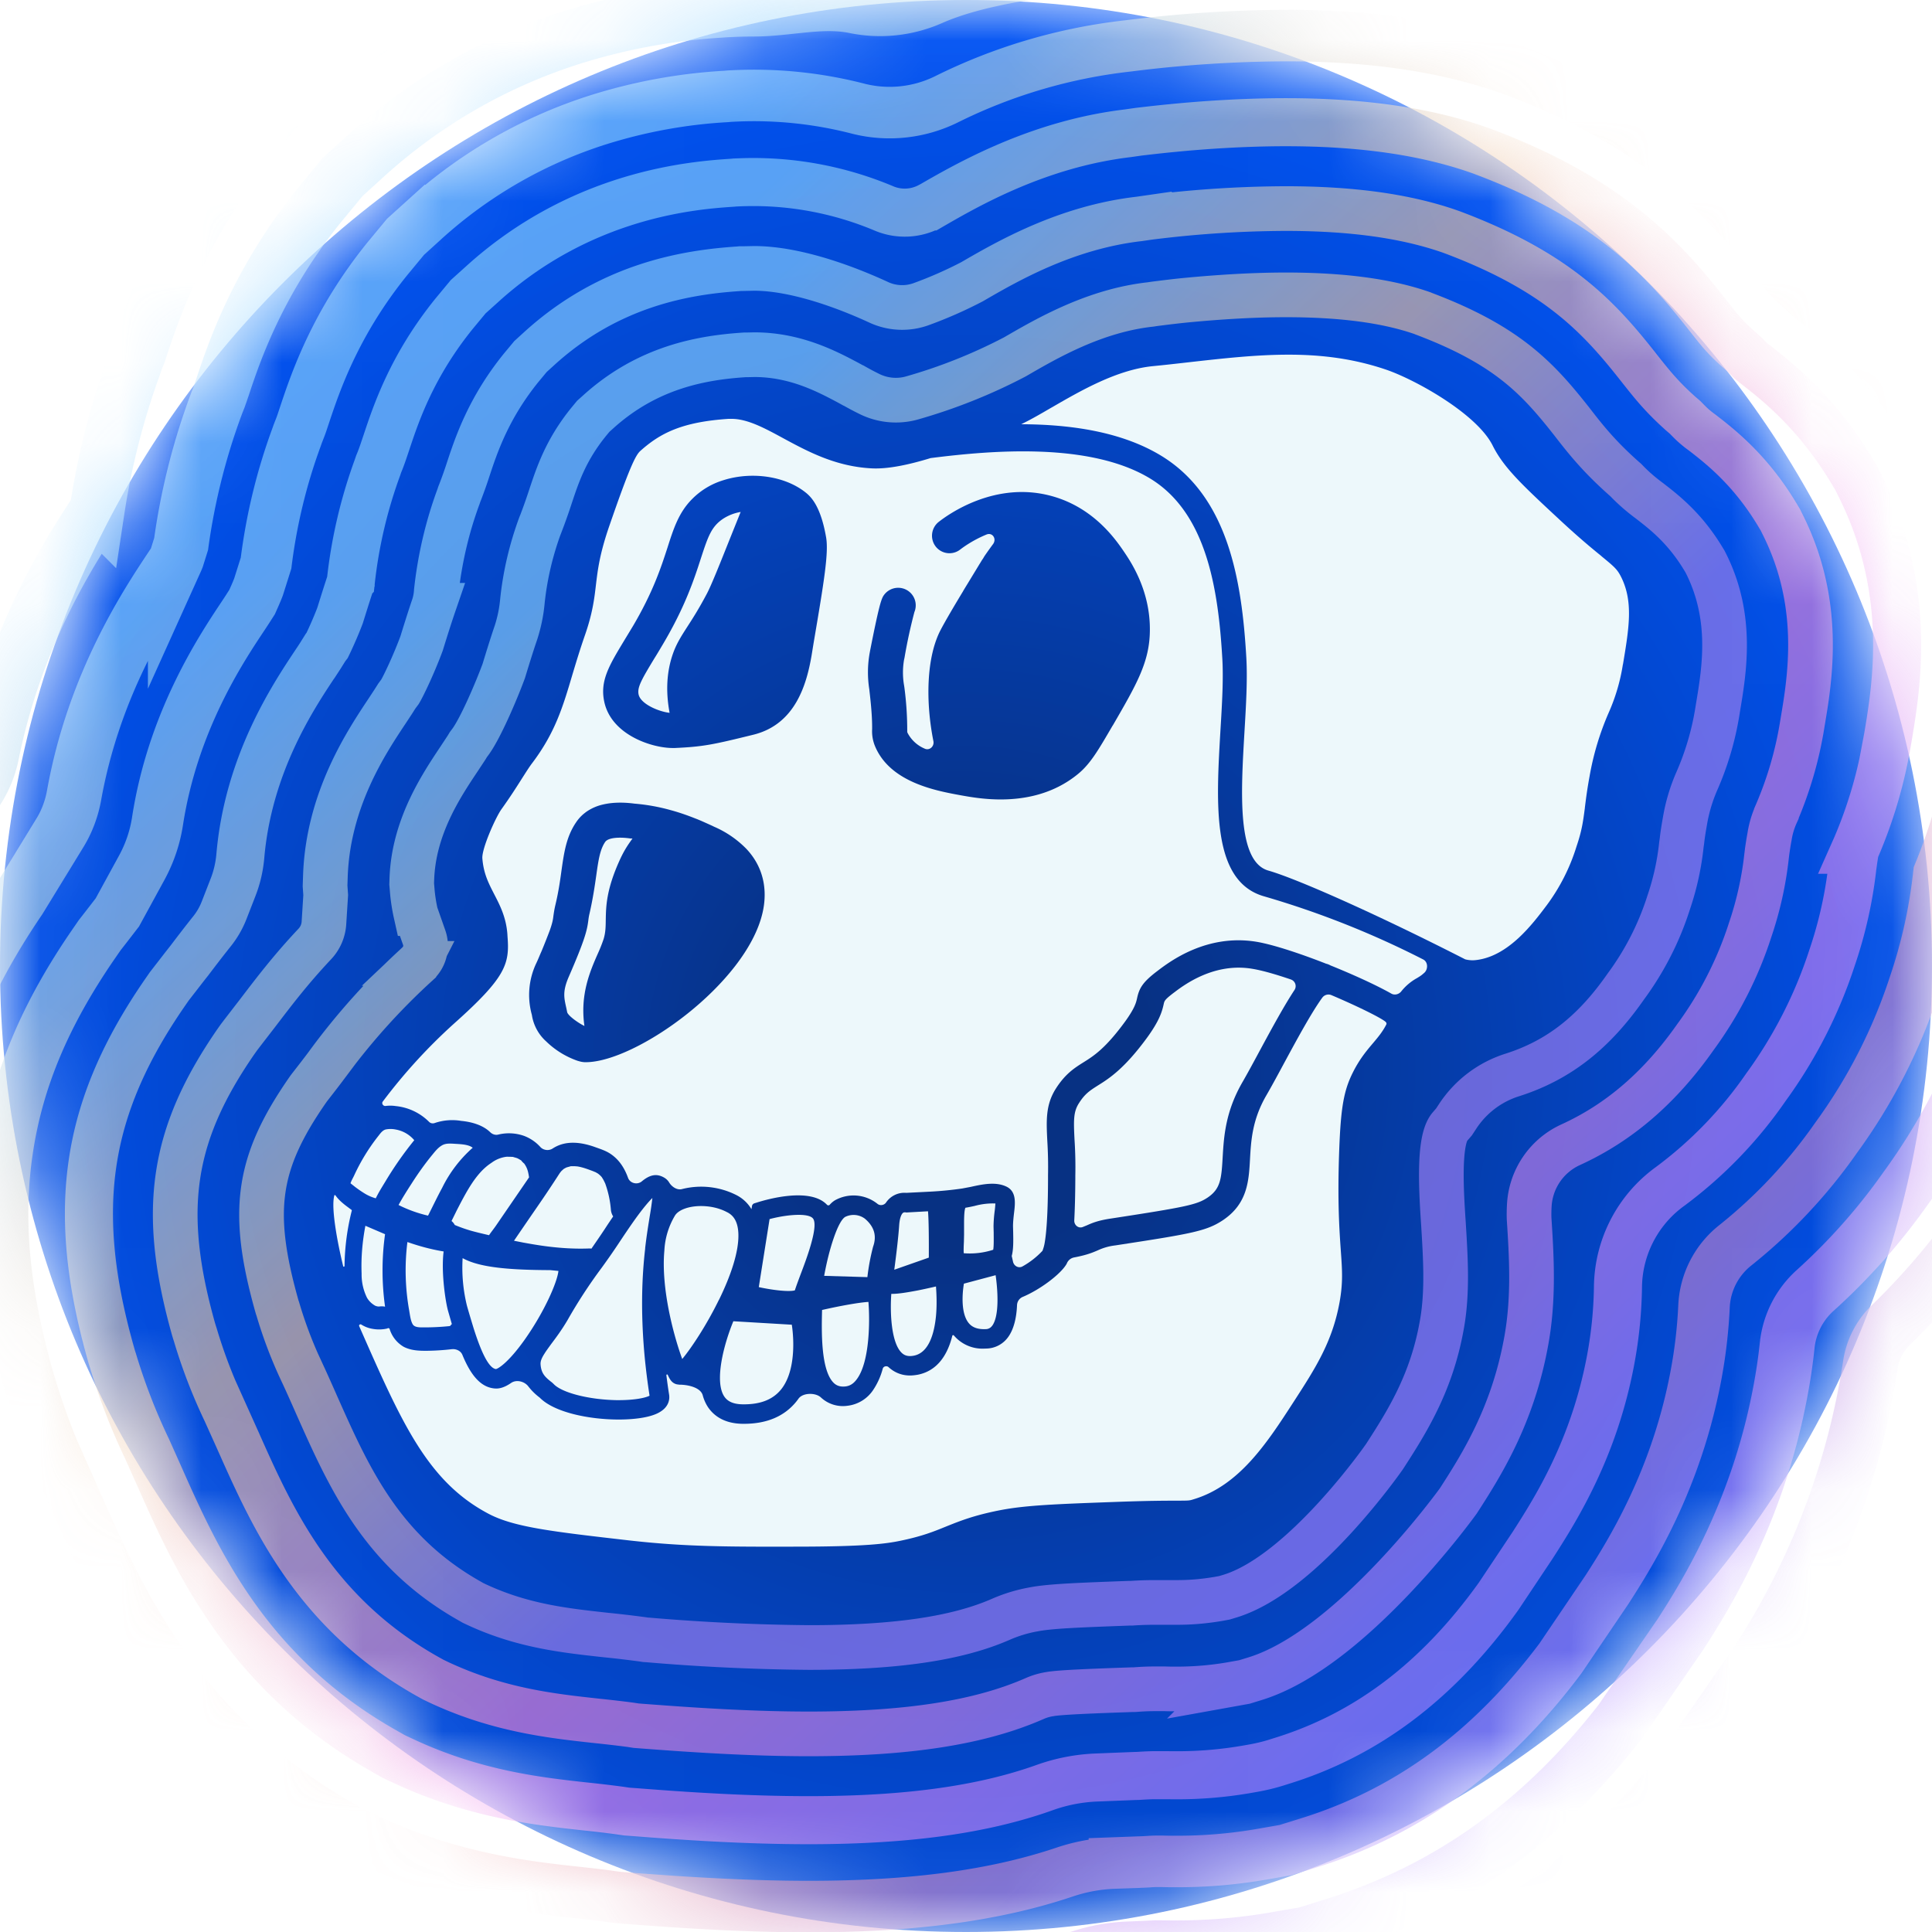<svg xmlns="http://www.w3.org/2000/svg" width="24" height="24" fill="none"><mask id="b" width="24" height="24" x="0" y="0" maskUnits="userSpaceOnUse" style="mask-type:alpha"><path fill="url(#a)" d="M24 12c0-6.627-5.373-12-12-12S0 5.373 0 12s5.373 12 12 12 12-5.373 12-12Z"/></mask><g mask="url(#b)"><path fill="url(#c)" d="M24 12c0-6.627-5.373-12-12-12S0 5.373 0 12s5.373 12 12 12 12-5.373 12-12Z"/><path fill="#EDF8FB" d="M20.16 8.254a2.37 2.37 0 0 1-.177.601 3.449 3.449 0 0 0-.236.784c-.03.162-.045.28-.058.384l-.001.006v.006c-.022.167-.036.28-.104.48a2.42 2.42 0 0 1-.369.729c-.178.237-.478.635-.877.682a.356.356 0 0 1-.137-.009c-1.134-.579-2.107-1.006-2.444-1.102-.393-.111-.342-.966-.298-1.72.02-.337.039-.656.023-.93-.055-.951-.224-1.993-1.053-2.501-.495-.303-1.133-.392-1.744-.394.114-.054.24-.127.377-.207l.004-.002c.36-.208.805-.466 1.249-.512.144-.014.287-.03.427-.046.893-.101 1.665-.188 2.48.09.368.127 1.125.55 1.32.941.138.277.37.493.833.923.242.225.4.355.517.45l.005.005c.163.134.195.162.244.261.15.306.095.631.02 1.081ZM16.037 12.168a.087.087 0 0 1 .043.131c-.121.184-.26.436-.426.744-.078.145-.152.282-.214.39-.22.376-.237.694-.252.949-.015.266-.028.388-.187.495-.132.088-.266.117-1.2.26-.162.024-.235.056-.298.084l-.054.022c-.054.02-.107-.026-.104-.083.007-.135.012-.303.013-.514v-.04a5.24 5.24 0 0 0-.01-.451c-.012-.239-.013-.339.05-.443.078-.125.139-.163.239-.227.14-.087.33-.208.614-.597.15-.207.184-.318.205-.415.009-.04.012-.055.128-.143.123-.093.496-.376.974-.295.132.022.3.072.48.133ZM12.324 16.47a.096.096 0 0 1-.079.041c-.097.004-.166-.02-.211-.075-.096-.117-.083-.352-.06-.49l.394-.105c.03.209.045.513-.044.63ZM12.356 15.046a1.613 1.613 0 0 0-.014.19l.002.076c0 .065.003.167-.006.213a.94.94 0 0 1-.366.043c-.003-.04 0-.1.002-.14l.002-.091v-.098c0-.075-.001-.2.017-.236.038-.006.076-.014.116-.023a.854.854 0 0 1 .256-.03 1.28 1.28 0 0 1-.009.096ZM11.627 16.35c-.02.201-.082.451-.272.49-.085.017-.126-.009-.152-.033-.128-.119-.149-.478-.131-.734.085.001.197-.018.33-.043.08-.016.16-.034.225-.049.007.095.013.23 0 .368ZM11.537 15.623l-.428.15c.022-.166.051-.4.061-.555.008-.11.037-.143.046-.15.003-.003.009-.008.024-.008h.008l.01.002.27-.015c.011.127.011.406.01.576ZM10.845 15.49a2.674 2.674 0 0 0-.07.375l-.537-.016c.03-.166.072-.335.119-.47.046-.134.096-.234.142-.262a.235.235 0 0 1 .245.022c.118.1.15.216.101.35ZM10.645 17.131c-.041.057-.087.086-.144.092-.059.006-.104-.007-.14-.04-.169-.156-.155-.665-.149-.91.223-.051.463-.094.576-.1.017.204.022.734-.143.958ZM9.944 15.834c-.026.07-.051.136-.07.195-.063.02-.254.002-.448-.04l.134-.845c.22-.058.475-.077.536-.011.082.086-.082.518-.152.701ZM9.703 17.26c-.104.128-.26.188-.478.185-.15-.002-.204-.06-.231-.102-.12-.191-.003-.642.116-.93l.726.043c.008.05.014.112.017.18.008.204-.018.46-.15.624Z"/><path fill="#EDF8FB" d="M15.704 11.135c-.654-.185-.597-1.141-.543-2.065.02-.327.038-.636.023-.89-.05-.864-.196-1.806-.892-2.233-.748-.457-1.972-.353-2.728-.257h-.002c-.277.085-.536.139-.736.128-.446-.023-.793-.21-1.098-.375-.239-.13-.446-.24-.642-.24h-.032c-.586.038-.855.18-1.1.399-.06.054-.136.212-.381.92-.124.357-.147.552-.17.743-.02.173-.042.352-.134.618-.064.184-.112.343-.158.496-.12.406-.216.726-.504 1.106-.034.045-.076.112-.124.187-.065.103-.146.23-.252.378-.075.104-.248.494-.239.613.015.189.076.306.146.443.07.135.15.288.165.5l.002.034c.026.334-.022.502-.66 1.071a6.812 6.812 0 0 0-.89.973c-.018.023.004.057.033.055a.45.45 0 0 1 .128.001.68.68 0 0 1 .413.195c.019.02.048.025.073.015a.676.676 0 0 1 .327-.026c.134.013.27.053.36.14.026.026.065.04.101.03a.564.564 0 0 1 .319.016c.08.03.149.078.203.138.038.042.105.05.152.02a.436.436 0 0 1 .098-.048c.138-.047.291-.02.426.028.066.024.135.045.195.085.11.073.176.18.219.299.024.067.114.09.17.044.098-.082.176-.095.254-.06.04.018.068.042.087.074.033.054.1.098.16.081a.968.968 0 0 1 .677.076.46.46 0 0 1 .185.174l.006-.037a.044.044 0 0 1 .03-.036l.045-.014c.107-.033.647-.19.857.032.01.01.025.01.034 0a.289.289 0 0 1 .066-.056.476.476 0 0 1 .528.045c.032.026.083.017.106-.017a.275.275 0 0 1 .251-.12l.297-.015a4.257 4.257 0 0 0 .397-.039l.106-.02c.144-.032.307-.067.441-.005.13.06.113.206.097.335-.006.053-.012.108-.012.16l.002.074c.002.111.004.214-.018.294l.014.062.002.009c.012.056.072.087.121.057a1.02 1.02 0 0 0 .245-.192.5.5 0 0 0 .028-.103c.019-.11.04-.334.041-.79v-.049a5.224 5.224 0 0 0-.009-.424c-.012-.247-.022-.44.1-.639.12-.192.236-.265.347-.335.13-.081.275-.173.521-.51.12-.167.135-.234.147-.287.027-.125.068-.2.255-.341.151-.115.612-.465 1.234-.36.204.035.535.144.861.272h.001a.198.198 0 0 1 .05.02c.29.117.574.247.756.35.042.025.097.01.126-.028a.648.648 0 0 1 .195-.164c.026-.016.046-.028.065-.044l.02-.017c.054-.043.054-.138-.008-.17a11.212 11.212 0 0 0-1.976-.784Zm-6.231.202c-.202.885-1.574 1.858-2.197 1.858h-.012a.29.29 0 0 1-.07-.012l-.021-.006a1.056 1.056 0 0 1-.388-.24.554.554 0 0 1-.178-.33.919.919 0 0 1 .057-.646c.019-.04.035-.08.05-.115l.015-.034a9.01 9.01 0 0 0 .099-.25c.038-.106.042-.146.047-.187.005-.033.01-.072.023-.128.04-.166.06-.307.077-.433.032-.225.06-.42.181-.598a.493.493 0 0 1 .096-.107l.028-.022a.589.589 0 0 1 .206-.092c.112-.027.244-.032.395-.012a2.4 2.4 0 0 1 .455.082c.114.031.215.068.301.102l.026.01.048.02.065.029.073.033.02.01a1.257 1.257 0 0 1 .4.273c.262.276.25.597.204.795Zm.635-3.356-.026.16c-.062.363-.203.858-.724.986-.5.123-.62.149-.976.165h-.025c-.26 0-.761-.163-.85-.572-.057-.262.06-.453.25-.768l.103-.17c.252-.426.352-.734.432-.98.077-.242.142-.44.309-.606a.921.921 0 0 1 .383-.23c.116-.037.241-.056.367-.056.243 0 .485.07.658.209.078.062.189.187.253.555.033.19-.023.538-.154 1.307Zm3.715 1.03c-.179.307-.277.477-.432.604-.307.252-.665.316-.96.316-.212 0-.392-.033-.498-.052-.305-.056-.873-.159-1.062-.607a.482.482 0 0 1-.037-.216c0-.07 0-.19-.033-.471l-.002-.02a1.36 1.36 0 0 1 .005-.457l.004-.022c.107-.544.136-.627.16-.674a.218.218 0 0 1 .391.191 6.44 6.44 0 0 0-.123.568l-.005.022a.938.938 0 0 0 0 .323l.003.019a4.08 4.08 0 0 1 .036.557l.003.01a.425.425 0 0 0 .212.197c.06.03.124-.027.11-.093-.096-.48-.091-1.039.092-1.385.06-.114.171-.302.277-.477v-.002l.001-.001.032-.053.027-.044.124-.204.014-.023a.202.202 0 0 1 .01-.016l.02-.033.008-.013.004-.005a.215.215 0 0 1 .01-.015c.005-.01.01-.016.011-.02l.001-.001.002-.003.001-.002a5.46 5.46 0 0 1 .107-.15c.048-.065-.007-.149-.081-.119-.178.073-.3.166-.325.185a.217.217 0 0 1-.305-.034.219.219 0 0 1 .035-.307c.112-.088.706-.522 1.418-.318.513.146.782.537.883.685.081.12.332.483.323.99-.005.386-.167.664-.46 1.17Z"/><path fill="#EDF8FB" d="m9.201 6.359-.127.316c-.11.275-.233.587-.293.7-.103.195-.183.318-.247.417-.073.114-.131.204-.175.33-.077.22-.091.465-.041.733-.136-.015-.36-.11-.385-.228-.019-.088.036-.184.197-.45.033-.052.067-.11.105-.174.277-.467.39-.814.472-1.068.09-.276.131-.392.273-.489A.574.574 0 0 1 9.2 6.36ZM8.93 16.148c-.15.308-.338.593-.455.734-.097-.262-.266-.863-.222-1.347a.936.936 0 0 1 .133-.437c.047-.072.176-.116.322-.116.109 0 .226.023.327.078h.001c.054.029.128.087.136.258.011.23-.099.54-.241.83Z"/><path fill="#EDF8FB" d="M17.208 12.69c.012.009.02.023.013.037-.046.09-.1.154-.163.229-.078.092-.166.196-.248.358-.117.23-.154.44-.174.978-.023.631.002.986.02 1.244.018.25.028.4-.016.644-.09.491-.3.817-.566 1.228-.333.515-.678 1.047-1.248 1.217-.053.017-.055.016-.204.017-.13 0-.345 0-.752.015-.745.027-1.12.041-1.44.102-.335.065-.51.137-.68.205-.152.062-.297.121-.575.178-.165.033-.412.07-1.254.071-.876.002-1.404.002-2.102-.077-.957-.11-1.438-.164-1.757-.335-.753-.401-1.071-1.124-1.597-2.32a.346.346 0 0 1-.003-.007c-.006-.015.012-.029.026-.02a.374.374 0 0 0 .15.055.443.443 0 0 0 .174-.006l.004-.003c.01-.004.02 0 .024.009a.386.386 0 0 0 .176.222c.09.046.19.05.29.049a2.99 2.99 0 0 0 .308-.02c.054-.005.11.021.13.071.094.227.21.391.383.415a.26.26 0 0 0 .038.003c.039 0 .1-.011.185-.07.066-.045.168-.019.215.046a.739.739 0 0 0 .14.137c.18.184.615.272.98.272.2 0 .379-.026.484-.078.15-.073.15-.185.143-.23a7.294 7.294 0 0 1-.034-.242c-.001-.01.013-.014.017-.005.022.048.049.107.12.119.008 0 .016.003.026.003.102 0 .26.033.288.13a.52.52 0 0 0 .06.14c.062.097.186.212.433.216h.02c.283 0 .501-.092.65-.276a.756.756 0 0 0 .027-.036c.053-.075.21-.078.278-.016a.4.4 0 0 0 .33.104.444.444 0 0 0 .319-.195.872.872 0 0 0 .12-.267c.01-.03.05-.038.072-.018.054.05.141.104.267.104.03 0 .063-.004.098-.01.247-.05.37-.254.427-.484.002-.008.013-.01.019-.004a.465.465 0 0 0 .377.164l.032-.001a.34.34 0 0 0 .26-.135c.078-.102.11-.254.116-.406a.116.116 0 0 1 .072-.101c.212-.089.468-.279.543-.408a.312.312 0 0 0 .007-.015.122.122 0 0 1 .084-.066c.164-.031.235-.062.3-.09a.707.707 0 0 1 .214-.06c.947-.145 1.132-.177 1.337-.313.306-.205.322-.486.337-.758.013-.23.027-.492.206-.798.065-.112.14-.251.22-.4.14-.258.334-.62.473-.81a.095.095 0 0 1 .115-.029c.327.139.606.278.666.327Z"/><path fill="#EDF8FB" d="M8.015 15.507c-.038.327-.06.764-.008 1.334.015.16.036.328.062.497-.045.024-.179.058-.417.055-.342-.007-.676-.093-.776-.202l-.015-.014c-.084-.066-.138-.11-.146-.23-.002-.04.015-.08.052-.137.02-.032.047-.068.08-.114.058-.077.13-.173.203-.297a6.242 6.242 0 0 1 .424-.65c.06-.083.132-.183.24-.347.08-.12.146-.216.2-.29.092-.125.152-.193.19-.23a3.599 3.599 0 0 1-.03.21c-.018.112-.041.25-.06.415ZM7.857 10.418l-.007.008c-.044.062-.095.132-.156.268-.163.362-.166.568-.169.733-.001.086-.002.155-.026.236a1.862 1.862 0 0 1-.073.184c-.097.22-.222.51-.166.898-.078-.038-.197-.123-.214-.169a1.888 1.888 0 0 0-.013-.063c-.027-.121-.045-.2.032-.378.203-.467.228-.578.244-.706a.684.684 0 0 1 .015-.084c.042-.185.065-.343.083-.47.027-.192.046-.32.11-.415.024-.036.091-.054.187-.054.038 0 .08.003.128.01h.01c.005 0 .01 0 .015.002ZM7.589 15.031a1.256 1.256 0 0 0-.071-.33l-.018-.037c-.007-.014-.016-.027-.024-.04l-.001-.002-.013-.014a.277.277 0 0 0-.038-.032l-.025-.014a.093.093 0 0 0-.015-.006l-.004-.002-.003-.001-.003-.001-.006-.003c-.065-.024-.131-.05-.2-.06h-.004l-.025-.002H7.088c0 .002-.002.002-.002.002h-.001l-.047.013-.02.01-.018.011-.002.001-.001.002-.023.021a.4.4 0 0 0-.016.02l-.002.002-.006.009a15.022 15.022 0 0 1-.273.409 102.341 102.341 0 0 0-.292.426l.116.023c.088.016.175.031.264.043.184.025.37.037.555.03.01 0 .018 0 .027.002.044-.064.097-.14.164-.241a8.63 8.63 0 0 1 .106-.159.186.186 0 0 1-.028-.08ZM6.937 15.788c-.015.141-.174.507-.42.855-.206.29-.332.361-.357.364-.1-.014-.198-.26-.276-.505-.03-.099-.06-.198-.083-.28a1.977 1.977 0 0 1-.054-.593c.208.116.574.147 1.088.149h.001l.101.01ZM6.572 14.625v.001l-.007.01-.266.388-.137.2c-.025.037-.058.077-.087.12-.073-.017-.146-.034-.219-.054a1.834 1.834 0 0 1-.207-.073.146.146 0 0 0-.04-.049l.001-.002.063-.128c.04-.078.08-.155.123-.23.079-.136.173-.274.306-.361l.02-.014a.393.393 0 0 1 .167-.063c.007-.001.052 0 .073.001h.008l.01.003c.015.005.03.008.046.014l.016.008c.013.008.027.015.04.025-.02-.015.028.035.028.031.04.055.051.1.062.173ZM5.873 14.257a1.61 1.61 0 0 0-.381.5c-.056.103-.106.208-.159.313a.516.516 0 0 1-.016.031 1.635 1.635 0 0 1-.366-.132c.05-.092.107-.181.163-.268.078-.122.163-.242.255-.354.035-.043.072-.09.12-.118.05-.03.11-.023.167-.02.06.004.126.006.183.029a.202.202 0 0 1 .034.02ZM5.613 16.448a.118.118 0 0 0-.02.023l-.016.003a3.1 3.1 0 0 1-.348.015c-.043-.001-.082-.008-.1-.035-.028-.043-.036-.118-.046-.175a2.832 2.832 0 0 1-.022-.85c.146.051.296.092.45.117-.033.255.023.628.056.742l.046.16ZM5.146 14.164a4.374 4.374 0 0 0-.352.502c-.042.07-.09.144-.126.22a.548.548 0 0 1-.146-.065 1.431 1.431 0 0 1-.11-.076l-.048-.038-.01-.008c.011-.033.033-.07.045-.096a2.436 2.436 0 0 1 .291-.479c.029-.035.055-.08.1-.093a.309.309 0 0 1 .124 0 .39.39 0 0 1 .232.133ZM4.152 14.851c.002-.006.01-.007.015-.002.034.049.08.09.132.13l.067.05a.009.009 0 0 1 .004.01 2.93 2.93 0 0 0-.09.687c0 .01-.015.013-.017.003-.066-.27-.154-.72-.11-.878ZM4.783 15.333a3.258 3.258 0 0 0 0 .897v.002a.193.193 0 0 0-.071-.002h-.015l-.01-.002c-.027-.006-.03-.01-.05-.023a.265.265 0 0 1-.078-.084.652.652 0 0 1-.067-.3c-.008-.2.01-.399.047-.594l.105.045.14.06v.001Z"/><g stroke-miterlimit="10" filter="url(#d)" opacity=".8"><path stroke="url(#e)" stroke-width=".683" d="M9.876 25.41c-.879 0-1.713-.055-2.412-.109l-.193-.015-.192-.027c-.085-.012-.2-.024-.31-.036-.673-.073-1.924-.21-3.306-.858l-.214-.101-.2-.113C.394 22.663-.6 20.423-1.135 19.22l-.114-.255c-.27-.553-.441-1.051-.586-1.507l-.032-.102-.027-.1c-.385-1.369-.483-2.552-.306-3.721.177-1.175.612-2.243 1.367-3.362l.392-.64c.08-.129.136-.271.166-.42.3-1.48.977-2.53 1.31-3.03a9.34 9.34 0 0 1 .452-1.78l.03-.087.034-.085.025-.075c.15-.45.5-1.506 1.4-2.613l.337-.41.343-.31a7.968 7.968 0 0 1 3.079-1.738 8.695 8.695 0 0 1 1.961-.347l.065-.004.097-.005a7.26 7.26 0 0 1 1.579.096c.256.043.518.013.757-.086a8.653 8.653 0 0 1 2.216-.595c.064-.01.12-.016.163-.022a18.827 18.827 0 0 1 2.23-.144c1.305 0 2.43.17 3.435.518l.086.03.084.03c2.22.84 3.35 2.012 4.164 3.046l.038.05.112.1a7.741 7.741 0 0 1 1.844 2.073l.152.25.127.26c1.087 2.218.741 4.265.611 5.034l-.007.042a8.813 8.813 0 0 1-.444 1.662 8.491 8.491 0 0 1-.365 1.527 8.856 8.856 0 0 1-1.26 2.465 8.81 8.81 0 0 1-1.063 1.24.863.863 0 0 0-.255.501 9.297 9.297 0 0 1-1.428 3.718l-.922 1.325c-1.11 1.383-2.427 2.295-4.021 2.785l-.387.121-.417.073c-.477.084-.96.126-1.445.125-.067 0-.134 0-.209-.002h-.021l-.082.005-.089.003h-.002a2.134 2.134 0 0 0-.545.09c-1.03.315-2.194.463-3.618.463Z" opacity=".8"/><path stroke="url(#f)" stroke-width=".683" d="M9.875 24.5c-.842 0-1.65-.053-2.328-.107l-.161-.012-.161-.022c-.1-.014-.223-.027-.341-.04-.654-.072-1.747-.19-2.966-.762l-.18-.085-.166-.093c-2.343-1.314-3.21-3.266-3.728-4.432l-.125-.278a9.83 9.83 0 0 1-.533-1.373l-.027-.085-.023-.082c-.343-1.219-.432-2.258-.279-3.272.153-1.015.538-1.952 1.21-2.94l.502-.82c.09-.145.15-.306.18-.473.25-1.393.908-2.38 1.207-2.83l.038-.057.014-.023a.973.973 0 0 0 .017-.04l.054-.172a8.172 8.172 0 0 1 .414-1.675l.027-.073.029-.073.043-.124c.142-.43.439-1.32 1.214-2.276l.281-.34.286-.26A6.91 6.91 0 0 1 7.043.176 7.673 7.673 0 0 1 8.77-.129l.054-.004.08-.004a6.14 6.14 0 0 1 .291-.007c.42 0 .84-.121 1.252-.037.318.066.648.03.945-.1.555-.245 1.301-.343 2.156-.45l.155-.02A17.035 17.035 0 0 1 15.8-.887c1.185 0 2.194.15 3.086.458l.07.025.07.027c1.969.743 2.942 1.739 3.7 2.704l.101.128.018.016.144.128.02.02a6.646 6.646 0 0 1 1.638 1.825l.126.208.107.218c.934 1.907.642 3.642.517 4.383l-.007.04a7.77 7.77 0 0 1-.433 1.573 7.407 7.407 0 0 1-.336 1.453 7.83 7.83 0 0 1-1.115 2.181 7.62 7.62 0 0 1-1.128 1.274c-.197.177-.32.42-.348.682-.02.193-.048.38-.083.565-.28 1.507-.937 2.55-1.237 3.017l-.747 1.085c-.992 1.275-2.168 2.11-3.592 2.548l-.322.101-.349.06c-.416.074-.838.11-1.26.11-.062 0-.125 0-.192-.002h-.06l-.04.002-.074.004-.074.003-.148.006a2.15 2.15 0 0 0-.578.1c-.948.303-2.044.446-3.399.446Z" opacity=".8"/><path stroke="url(#g)" stroke-width=".64" d="M9.876 23.428c-.804 0-1.587-.052-2.246-.103l-.128-.01-.128-.018c-.116-.016-.247-.03-.373-.044-.625-.068-1.568-.17-2.626-.667l-.143-.067-.135-.075c-2.031-1.14-2.778-2.82-3.272-3.931l-.134-.302a8.648 8.648 0 0 1-.48-1.238l-.021-.068-.019-.066c-.3-1.067-.38-1.963-.25-2.821.131-.87.473-1.681 1.075-2.553l.071-.103.078-.1.142-.184.302-.553c.099-.181.166-.378.197-.582.192-1.243.791-2.14 1.067-2.554l.002-.003.046-.07.06-.094c.022-.05.053-.117.08-.188l.093-.295c.066-.53.191-1.05.374-1.55l.021-.059.023-.059c.02-.049.033-.091.061-.175.133-.398.378-1.135 1.03-1.94l.225-.272.228-.206a5.846 5.846 0 0 1 2.26-1.275c.487-.145.989-.233 1.496-.261l.043-.004.065-.003a5.18 5.18 0 0 1 1.534.16c.366.092.752.05 1.09-.116a6.743 6.743 0 0 1 2.26-.665 15.988 15.988 0 0 1 1.961-.128c1.063 0 1.958.13 2.736.4l.057.019.056.02c1.807.684 2.617 1.58 3.233 2.364.136.173.157.2.25.283l.116.102.044.046c.298.23.906.705 1.438 1.583l.101.166.086.174c.782 1.597.539 3.04.422 3.733l-.007.038a6.744 6.744 0 0 1-.422 1.482l-.005.043a6.416 6.416 0 0 1-.3 1.338 6.793 6.793 0 0 1-.97 1.898 6.39 6.39 0 0 1-1.256 1.34 1.025 1.025 0 0 0-.387.754 6.172 6.172 0 0 1-.099.854c-.243 1.307-.814 2.213-1.105 2.666l-.579.855c-.872 1.165-1.906 1.919-3.156 2.302l-.257.08-.279.049a6.115 6.115 0 0 1-1.077.093c-.056 0-.113 0-.175-.002h-.076c-.01 0-.042 0-.107.005l-.059.003-.057.002-.298.011a2.171 2.171 0 0 0-.614.111c-.869.293-1.894.43-3.183.43Z" opacity=".8"/><path stroke="url(#h)" stroke-width=".597" d="M9.875 22.355c-.769 0-1.525-.05-2.162-.1l-.097-.007-.096-.014a13.86 13.86 0 0 0-.405-.048c-.587-.064-1.39-.15-2.286-.571l-.107-.05-.1-.057c-1.72-.965-2.354-2.39-2.816-3.43l-.147-.329a7.607 7.607 0 0 1-.426-1.1l-.016-.05-.014-.05c-.503-1.788-.314-3.042.674-4.473l.054-.078.058-.075c.066-.084.127-.165.188-.241.091-.12.184-.242.284-.367a.996.996 0 0 0 .15-.258l.113-.29c.048-.123.078-.252.09-.384.098-1.147.656-1.983.932-2.398l.002-.002.06-.092.065-.104.02-.026c.034-.07.102-.217.16-.37.033-.105.083-.267.132-.414 0-.005 0-.011.003-.018a6 6 0 0 1 .33-1.407l.015-.044.018-.044c.03-.077.05-.14.08-.229.118-.354.315-.948.844-1.6l.17-.205.17-.153C7.063 2.143 8.46 2.045 8.928 2.014l.032-.003.05-.002a4.183 4.183 0 0 1 1.804.326.663.663 0 0 0 .565-.027h.003c.475-.275 1.345-.775 2.454-.908l.14-.02c.097-.011.253-.03.444-.048.332-.032.84-.07 1.382-.07.942 0 1.722.112 2.384.341l.043.015.042.016c1.55.585 2.218 1.32 2.77 2.022.147.188.214.275.38.421l.086.077.07.071.053.043c.262.203.75.581 1.184 1.294l.076.125.064.13c.63 1.288.433 2.455.328 3.083l-.007.037a5.701 5.701 0 0 1-.386 1.327l-.016.036a3.686 3.686 0 0 0-.025.158l-.007.049a5.349 5.349 0 0 1-.252 1.13 5.759 5.759 0 0 1-.824 1.614 5.226 5.226 0 0 1-1.196 1.236 1.562 1.562 0 0 0-.641 1.24 5.32 5.32 0 0 1-.089.9c-.205 1.107-.678 1.857-.972 2.314l-.42.63c-.753 1.053-1.642 1.725-2.711 2.052l-.057.018c-.09.028-.183.05-.277.067l-.068.012a5.042 5.042 0 0 1-.893.077l-.159-.001h-.092c-.021 0-.076 0-.176.006l-.045.003-.043.001-.48.019c-.218.009-.434.051-.64.125-.769.275-1.71.405-2.932.405Z" opacity=".8"/><path stroke="url(#i)" stroke-width=".555" d="M9.875 21.283c-.732 0-1.462-.05-2.08-.097l-.064-.005-.064-.01c-.148-.02-.295-.036-.437-.051-.54-.059-1.211-.132-1.946-.476l-.071-.034-.067-.037c-1.41-.79-1.936-1.977-2.36-2.93l-.161-.358a6.534 6.534 0 0 1-.37-.96l-.011-.034-.01-.033c-.415-1.475-.278-2.411.525-3.574l.036-.051.038-.05.196-.254c.21-.275.41-.539.712-.86a.418.418 0 0 0 .112-.259l.022-.347-.008-.114.004-.118c.031-.951.51-1.668.765-2.052l.079-.12.043-.068.04-.054c.047-.078.173-.344.268-.6.033-.107.096-.311.152-.474a.746.746 0 0 0 .031-.175c.044-.402.136-.797.276-1.176l.01-.03.012-.03a5.31 5.31 0 0 0 .099-.28c.1-.303.253-.762.66-1.263l.113-.136.112-.102c.875-.794 1.828-.945 2.472-.988l.021-.002h.034l.138-.003c.55 0 1.207.263 1.552.423a.693.693 0 0 0 .53.019c.214-.078.423-.17.626-.276.439-.255 1.167-.675 2.072-.78l.132-.019a13.853 13.853 0 0 1 1.692-.11c.82 0 1.486.092 2.034.282l.028.01.027.01c1.294.49 1.809 1.051 2.304 1.682.161.203.275.348.511.56l.058.05.053.054c.048.048.1.092.156.132.222.171.594.46.924 1.003l.05.083.043.087c.479.977.325 1.888.233 2.432l-.006.037a4.642 4.642 0 0 1-.319 1.092v.003c-.041.09-.07.186-.085.284-.013.069-.021.124-.03.185l-.006.05a4.33 4.33 0 0 1-.204.922 4.662 4.662 0 0 1-.678 1.33c-.438.624-.943 1.063-1.552 1.341a.88.88 0 0 0-.515.764 1.72 1.72 0 0 0-.002.152c.03.47.064 1-.04 1.548-.168.906-.551 1.515-.84 1.962 0 0-1.323 1.84-2.526 2.208l-.13.04-.139.025a3.981 3.981 0 0 1-.71.062c-.045 0-.09 0-.14-.002h-.111c-.047 0-.124 0-.243.009l-.03.002h-.028c-.46.016-.896.032-1.017.055a.746.746 0 0 0-.188.055c-.681.299-1.575.439-2.807.439Z" opacity=".8"/><path stroke="url(#j)" stroke-width=".555" d="M9.876 20.21a26.1 26.1 0 0 1-1.997-.094l-.032-.002-.032-.005c-.163-.022-.318-.04-.468-.055-.508-.056-1.034-.113-1.606-.381l-.036-.017-.033-.019c-1.1-.617-1.508-1.538-1.905-2.43-.056-.127-.114-.258-.174-.388a5.444 5.444 0 0 1-.314-.818l-.006-.017-.005-.017c-.33-1.174-.246-1.773.376-2.673l.018-.026.019-.025c.073-.093.14-.18.203-.264a8.38 8.38 0 0 1 1.136-1.265l.001-.002a.303.303 0 0 0 .077-.322l-.104-.297a2.156 2.156 0 0 1-.044-.285v-.003l-.007-.08.002-.06c.022-.645.361-1.155.586-1.492l.095-.144.021-.035.024-.032c.12-.161.314-.607.416-.883.026-.085.095-.313.152-.478.04-.125.067-.253.079-.384.033-.323.108-.64.22-.945l.006-.015.006-.014a6.72 6.72 0 0 0 .118-.334c.09-.27.191-.576.474-.925l.057-.069.056-.05c.621-.565 1.303-.679 1.828-.713H9.112L9.2 4.15c.511 0 .905.21 1.165.348l.06.033.01.004c.07.04.133.073.192.102a.74.74 0 0 0 .522.053 6.705 6.705 0 0 0 1.286-.512l.007-.004c.393-.228.986-.572 1.68-.648.043-.007.085-.012.125-.017.08-.01.214-.027.378-.042.286-.026.721-.06 1.178-.06.7 0 1.25.074 1.684.223l.014.005.014.006c1.039.392 1.417.803 1.84 1.34.17.22.333.426.64.7l.03.026.026.027c.083.084.173.161.268.231.185.143.438.339.665.713l.025.041.022.044c.326.667.217 1.31.138 1.78l-.006.038a3.55 3.55 0 0 1-.253.861c-.07.159-.12.325-.149.496-.018.1-.03.177-.038.249l-.007.05a3.303 3.303 0 0 1-.157.715 3.588 3.588 0 0 1-.533 1.046c-.394.566-.83.915-1.412 1.1-.278.088-.517.269-.677.513l-.046.07-.051.059c-.148.168-.106.818-.08 1.207.026.426.055.867-.025 1.282-.13.709-.435 1.188-.707 1.609 0 0-1.01 1.457-1.921 1.734l-.066.02-.07.013c-.174.03-.35.046-.526.045h-.251c-.062 0-.16 0-.311.01H13.854c-.612.023-.98.036-1.184.076a1.806 1.806 0 0 0-.4.12c-.545.241-1.307.354-2.394.354Z" opacity=".8"/></g></g><defs><linearGradient id="e" x1="-2.285" x2="25.216" y1="-2.123" y2="26.741" gradientUnits="userSpaceOnUse"><stop offset=".206" stop-color="#89D0FF"/><stop offset=".398" stop-color="#EBBF9A"/><stop offset=".602" stop-color="#EB8280"/><stop offset=".841" stop-color="#A281FF"/></linearGradient><linearGradient id="f" x1="-1.215" x2="24.138" y1="-.887" y2="25.831" gradientUnits="userSpaceOnUse"><stop offset=".206" stop-color="#89D0FF"/><stop offset=".398" stop-color="#EBBF9A"/><stop offset=".602" stop-color="#EB80DA"/><stop offset=".841" stop-color="#A281FF"/></linearGradient><linearGradient id="g" x1="-.139" x2="23.066" y1=".186" y2="24.758" gradientUnits="userSpaceOnUse"><stop offset=".206" stop-color="#89D0FF"/><stop offset=".398" stop-color="#EBBF9A"/><stop offset=".602" stop-color="#EB8280"/><stop offset=".841" stop-color="#A281FF"/></linearGradient><linearGradient id="h" x1=".934" x2="21.985" y1="1.262" y2="23.682" gradientUnits="userSpaceOnUse"><stop offset=".206" stop-color="#89D0FF"/><stop offset=".398" stop-color="#EBBF9A"/><stop offset=".602" stop-color="#EB80E7"/><stop offset=".841" stop-color="#A281FF"/></linearGradient><linearGradient id="i" x1="2.006" x2="20.908" y1="2.335" y2="22.6" gradientUnits="userSpaceOnUse"><stop offset=".206" stop-color="#89D0FF"/><stop offset=".398" stop-color="#EBBF9A"/><stop offset=".602" stop-color="#EB80D3"/><stop offset=".841" stop-color="#A281FF"/></linearGradient><linearGradient id="j" x1="3.078" x2="19.829" y1="3.408" y2="21.526" gradientUnits="userSpaceOnUse"><stop offset=".206" stop-color="#89D0FF"/><stop offset=".398" stop-color="#EBBF9A"/><stop offset=".602" stop-color="#A280EB"/><stop offset=".841" stop-color="#A281FF"/></linearGradient><radialGradient id="a" cx="0" cy="0" r="1" gradientTransform="rotate(90 -.629 12.629) scale(13.482)" gradientUnits="userSpaceOnUse"><stop offset=".167" stop-color="#073183"/><stop offset="1" stop-color="#0054F9"/></radialGradient><radialGradient id="c" cx="0" cy="0" r="1" gradientTransform="rotate(90 -.629 12.629) scale(13.482)" gradientUnits="userSpaceOnUse"><stop offset=".167" stop-color="#073183"/><stop offset="1" stop-color="#0054F9"/></radialGradient><filter id="d" width="29.751" height="28.472" x="-2.627" y="-2.464" color-interpolation-filters="sRGB" filterUnits="userSpaceOnUse"><feFlood flood-opacity="0" result="BackgroundImageFix"/><feBlend in="SourceGraphic" in2="BackgroundImageFix" result="shape"/><feColorMatrix in="SourceAlpha" result="hardAlpha" values="0 0 0 0 0 0 0 0 0 0 0 0 0 0 0 0 0 0 127 0"/><feOffset dx=".171" dy=".256"/><feGaussianBlur stdDeviation=".213"/><feComposite in2="hardAlpha" k2="-1" k3="1" operator="arithmetic"/><feColorMatrix values="0 0 0 0 0 0 0 0 0 0 0 0 0 0 0 0 0 0 0.12 0"/><feBlend in2="shape" result="effect1_innerShadow_1783_21007"/></filter></defs></svg>
